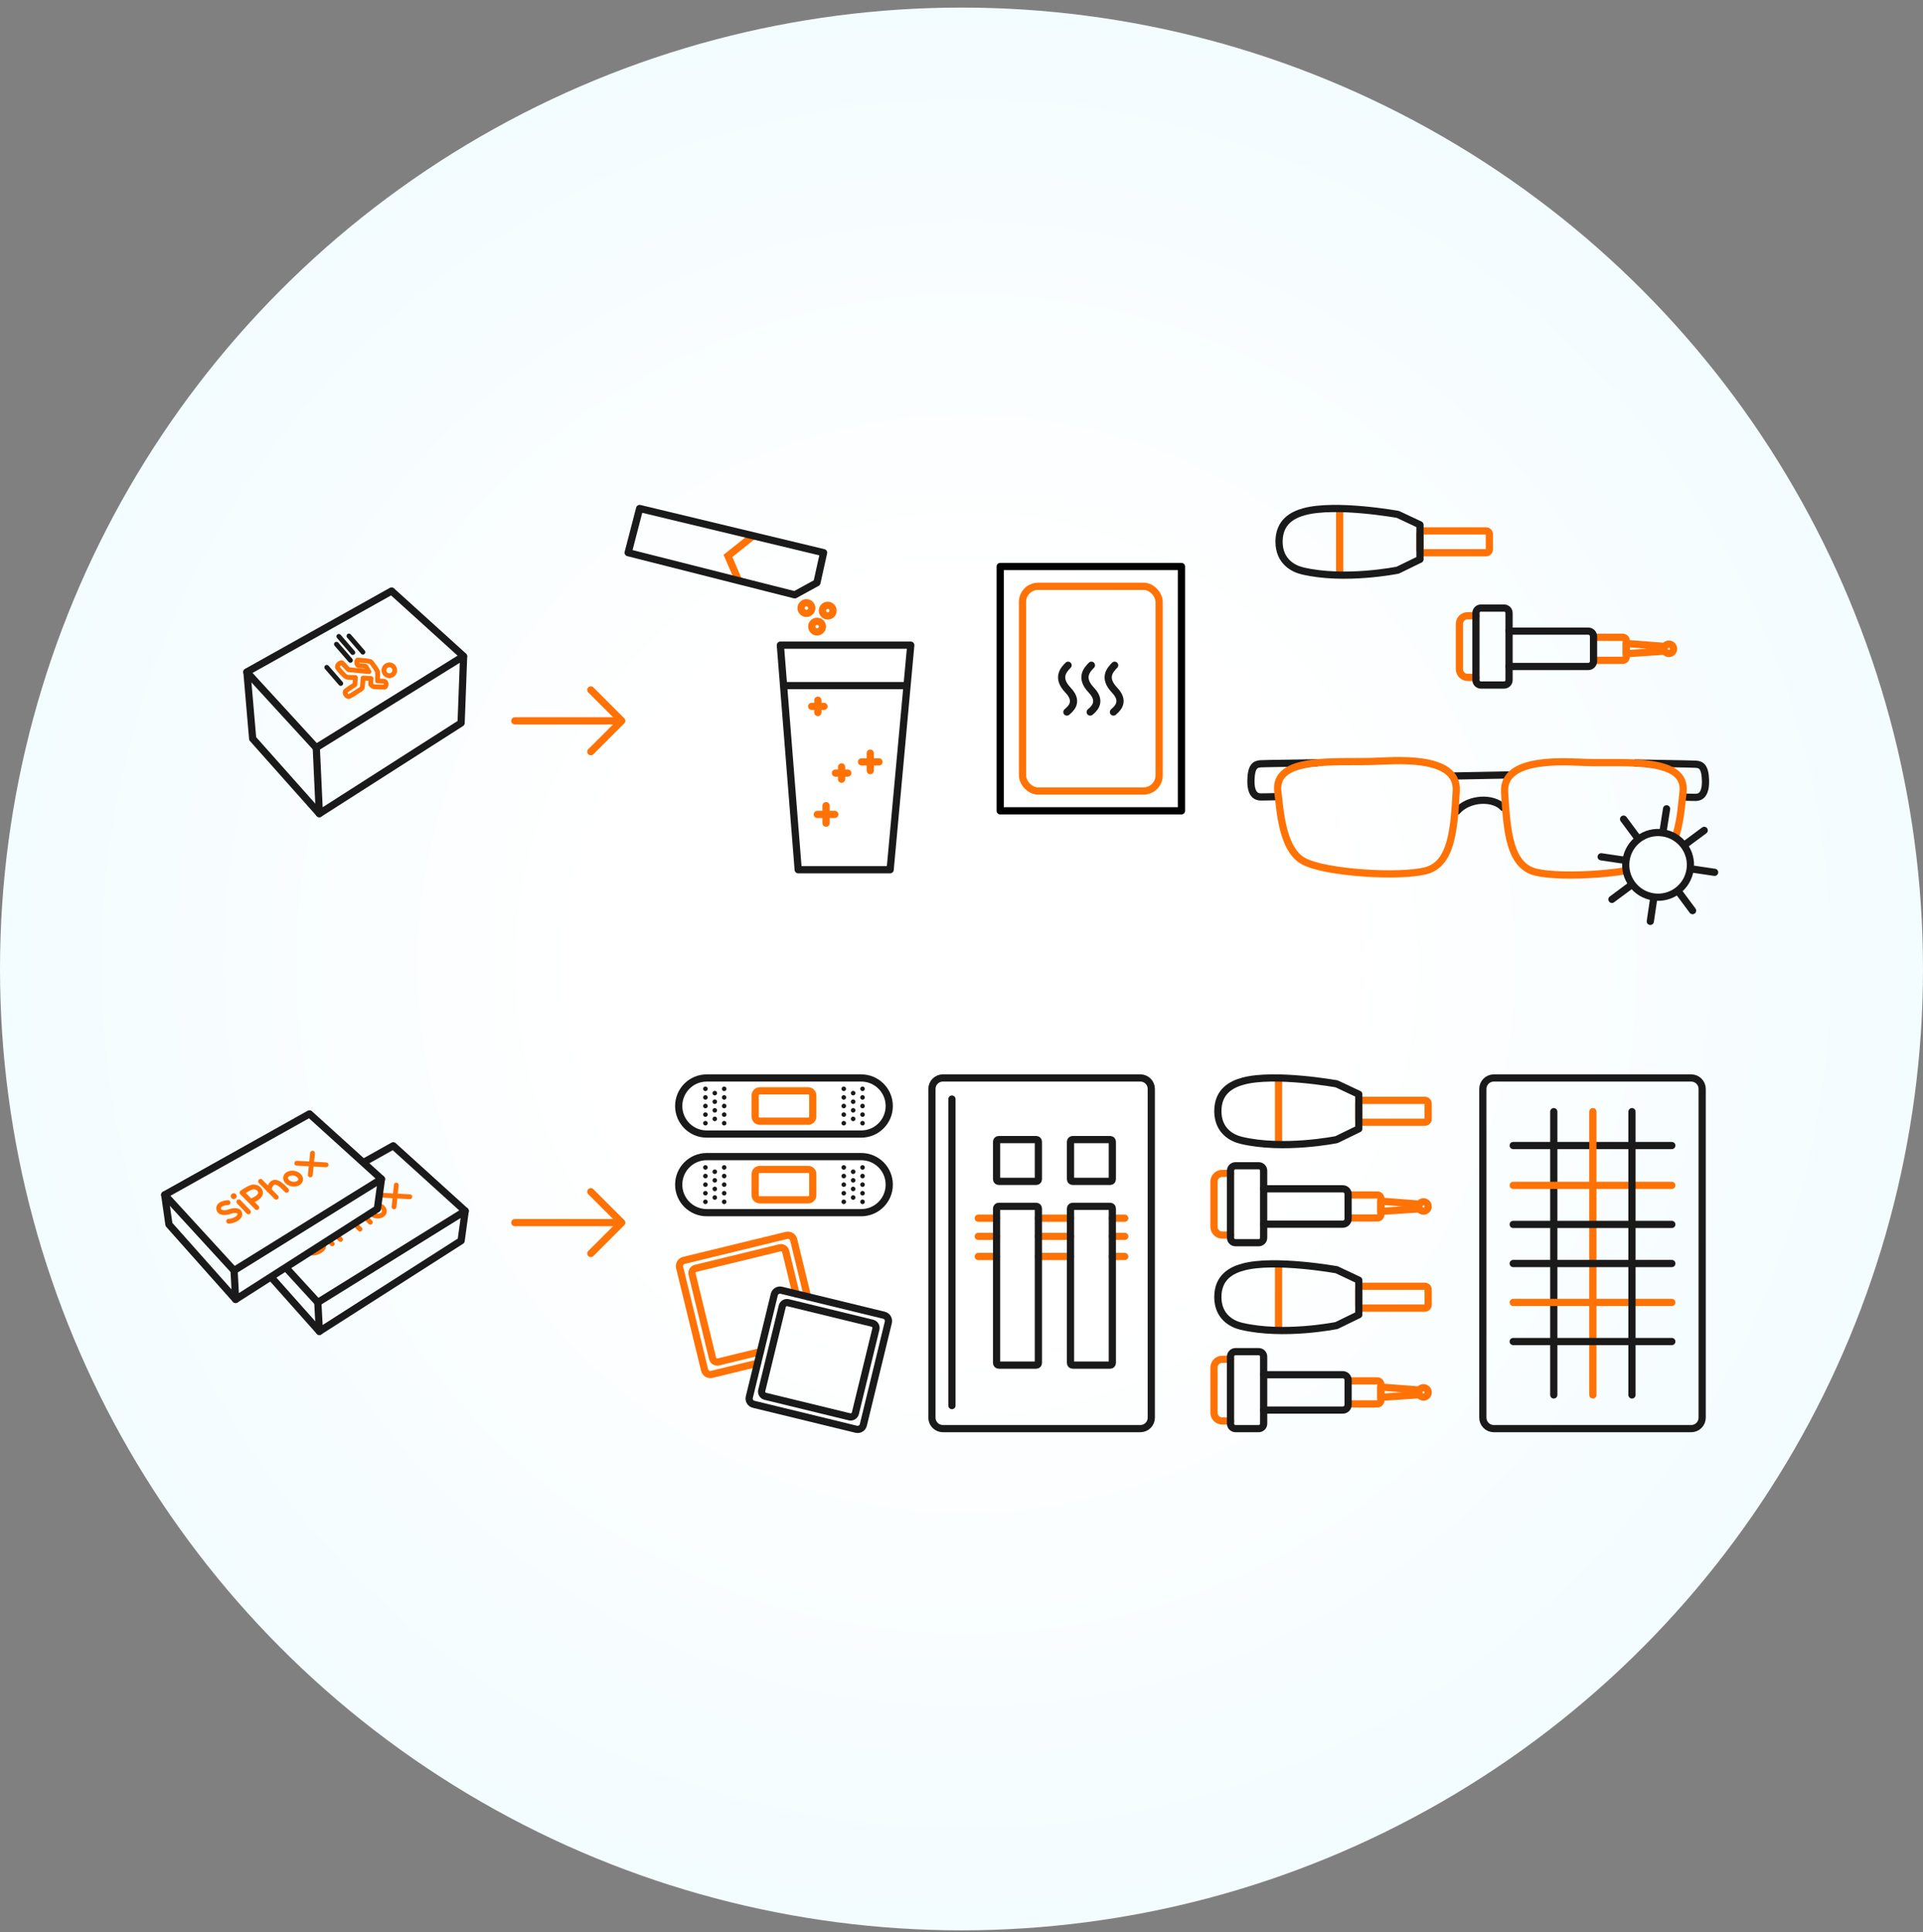 <?xml version="1.0" encoding="UTF-8"?>
<svg xmlns="http://www.w3.org/2000/svg" width="200" height="201" viewBox="0 0 200 201" fill="none">
  <rect x="0" y="0" width="200" height="201" fill="#808080" stroke="none"/>
  <circle cx="100" cy="100.788" r="100" fill="url(#paint0_radial_813_544)"></circle>
  <path d="M25.684 69.925L26.278 76.832L33.213 84.631" stroke="#1A1A1A" stroke-width="0.75" stroke-miterlimit="1.5" stroke-linecap="round" stroke-linejoin="round"></path>
  <path d="M48.217 68.293L47.958 75.203L33.213 84.631L32.902 77.928" stroke="#1A1A1A" stroke-width="0.75" stroke-miterlimit="1.5" stroke-linecap="round" stroke-linejoin="round"></path>
  <path fill-rule="evenodd" clip-rule="evenodd" d="M25.667 69.901L32.881 77.771L48.211 68.256L40.726 61.475L25.667 69.901Z" stroke="#1A1A1A" stroke-width="0.75" stroke-miterlimit="1.5" stroke-linecap="round" stroke-linejoin="round"></path>
  <path d="M36.91 71.219L36.963 70.478C36.765 70.472 36.335 70.458 36.201 70.453C36.034 70.447 35.888 70.316 35.82 70.258C35.752 70.199 35.284 69.722 35.12 69.465C34.956 69.208 35.445 68.823 35.596 68.967C35.717 69.081 36.075 69.474 36.239 69.656L38.377 69.86C38.291 69.761 38.083 69.36 38.046 69.326C38.001 69.284 37.533 69.233 37.3 69.229C37.067 69.225 37.042 68.65 37.227 68.655C37.411 68.661 38.436 68.753 38.548 68.827C38.661 68.902 39.242 69.724 39.265 69.876C39.284 69.998 39.273 70.563 39.264 70.829C39.361 70.831 39.619 70.84 39.876 70.857C40.342 70.889 40.12 71.462 40.024 71.471C39.928 71.479 39.079 71.454 38.923 71.436C38.767 71.418 38.545 71.249 38.553 71.153C38.56 71.076 38.58 70.738 38.59 70.579L37.764 70.528C37.75 70.871 37.704 71.569 37.63 71.62C37.537 71.683 36.596 72.318 36.338 72.436C36.081 72.554 35.738 72.043 35.969 71.854C36.154 71.704 36.673 71.368 36.91 71.219Z" stroke="#FF7206" stroke-width="0.5" stroke-linejoin="round"></path>
  <path d="M36.289 66.154L37.743 67.833" stroke="#1A1A1A" stroke-width="0.5" stroke-linecap="round" stroke-linejoin="round"></path>
  <path d="M35.239 66.196L36.694 67.876" stroke="#1A1A1A" stroke-width="0.5" stroke-linecap="round" stroke-linejoin="round"></path>
  <path d="M34.991 67.008L36.445 68.687" stroke="#1A1A1A" stroke-width="0.5" stroke-linecap="round" stroke-linejoin="round"></path>
  <path d="M33.984 69.413L35.438 71.092" stroke="#1A1A1A" stroke-width="0.5" stroke-linecap="round" stroke-linejoin="round"></path>
  <path fill-rule="evenodd" clip-rule="evenodd" d="M48.382 125.96L47.959 129.057L33.216 138.483L33.055 135.474" fill="#F8FDFF"></path>
  <path d="M48.382 125.96L47.959 129.057L33.216 138.483L33.055 135.474" stroke="#1A1A1A" stroke-width="0.75" stroke-miterlimit="1.5" stroke-linecap="round" stroke-linejoin="round"></path>
  <path d="M28.63 131.212L28.264 131.336L29.055 133.093L29.88 132.539L28.63 131.212Z" fill="#F8FDFF"></path>
  <path fill-rule="evenodd" clip-rule="evenodd" d="M25.842 127.605L26.282 130.687L33.216 138.484" fill="#F8FDFF"></path>
  <path d="M25.842 127.605L26.282 130.687L33.216 138.484" stroke="#1A1A1A" stroke-width="0.75" stroke-miterlimit="1.5" stroke-linecap="round" stroke-linejoin="round"></path>
  <path fill-rule="evenodd" clip-rule="evenodd" d="M25.842 127.605L33.055 135.474L48.382 125.96L40.899 119.181L25.842 127.605Z" fill="#F8FDFF" stroke="#1A1A1A" stroke-width="0.75" stroke-miterlimit="1.5" stroke-linecap="round" stroke-linejoin="round"></path>
  <path d="M41.215 123.264L40.983 125.533" stroke="#FF7206" stroke-width="0.5" stroke-miterlimit="1.5" stroke-linecap="round" stroke-linejoin="round"></path>
  <path d="M42.624 124.48L39.574 124.316" stroke="#FF7206" stroke-width="0.5" stroke-miterlimit="1.5" stroke-linecap="round" stroke-linejoin="round"></path>
  <path fill-rule="evenodd" clip-rule="evenodd" d="M39.296 125.356C39.724 125.435 40.028 125.75 39.971 126.059C39.914 126.37 39.52 126.557 39.091 126.479C38.662 126.401 38.36 126.086 38.416 125.775C38.473 125.466 38.867 125.278 39.296 125.356Z" stroke="#FF7206" stroke-width="0.5" stroke-miterlimit="1.5" stroke-linecap="round" stroke-linejoin="round"></path>
  <path d="M36.693 127.098C36.693 127.098 36.77 126.559 37.072 126.365C37.476 126.108 37.986 126.568 38.517 127.136" stroke="#FF7206" stroke-width="0.5" stroke-miterlimit="1.5" stroke-linecap="round" stroke-linejoin="round"></path>
  <path d="M35.808 126.2L37.439 127.855" stroke="#FF7206" stroke-width="0.5" stroke-miterlimit="1.5" stroke-linecap="round" stroke-linejoin="round"></path>
  <path d="M35.416 128.927L33.882 127.369C33.882 127.369 34.572 126.892 34.921 126.806C35.452 126.674 35.942 127.13 35.774 127.556C35.607 127.981 34.766 128.268 34.766 128.268" stroke="#FF7206" stroke-width="0.5" stroke-miterlimit="1.5" stroke-linecap="round" stroke-linejoin="round"></path>
  <path d="M33.019 128.052C33.189 128.052 33.327 127.914 33.327 127.744C33.327 127.573 33.189 127.435 33.019 127.435C32.849 127.435 32.711 127.573 32.711 127.744C32.711 127.914 32.849 128.052 33.019 128.052Z" fill="#FF7206"></path>
  <path d="M33.547 128.33L34.553 129.381" stroke="#FF7206" stroke-width="0.5" stroke-miterlimit="1.5" stroke-linecap="round" stroke-linejoin="round"></path>
  <path d="M32.427 128.413C32.215 128.404 31.423 128.52 31.454 129.028C31.485 129.537 32.185 129.495 32.471 129.385C32.757 129.274 33.506 129.068 33.64 129.503C33.794 129.996 32.908 130.365 32.489 130.347" stroke="#FF7206" stroke-width="0.5" stroke-miterlimit="1.5" stroke-linecap="round" stroke-linejoin="round"></path>
  <path fill-rule="evenodd" clip-rule="evenodd" d="M39.672 122.64L39.248 125.737L24.506 135.163L24.344 132.153" fill="#F8FDFF"></path>
  <path d="M39.672 122.64L39.248 125.737L24.506 135.163L24.344 132.153" stroke="#1A1A1A" stroke-width="0.75" stroke-miterlimit="1.5" stroke-linecap="round" stroke-linejoin="round"></path>
  <path d="M19.919 127.892L19.554 128.016L20.344 129.773L21.169 129.218L19.919 127.892Z" fill="#F8FDFF"></path>
  <path fill-rule="evenodd" clip-rule="evenodd" d="M17.132 124.285L17.571 127.366L24.505 135.163" fill="#F8FDFF"></path>
  <path d="M17.132 124.285L17.571 127.366L24.505 135.163" stroke="#1A1A1A" stroke-width="0.75" stroke-miterlimit="1.5" stroke-linecap="round" stroke-linejoin="round"></path>
  <path fill-rule="evenodd" clip-rule="evenodd" d="M17.132 124.285L24.344 132.153L39.672 122.64L32.188 115.861L17.132 124.285Z" fill="#F8FDFF" stroke="#1A1A1A" stroke-width="0.75" stroke-miterlimit="1.5" stroke-linecap="round" stroke-linejoin="round"></path>
  <path d="M32.504 119.944L32.273 122.213" stroke="#FF7206" stroke-width="0.5" stroke-miterlimit="1.5" stroke-linecap="round" stroke-linejoin="round"></path>
  <path d="M33.914 121.16L30.863 120.996" stroke="#FF7206" stroke-width="0.5" stroke-miterlimit="1.5" stroke-linecap="round" stroke-linejoin="round"></path>
  <path fill-rule="evenodd" clip-rule="evenodd" d="M30.585 122.036C31.014 122.115 31.317 122.43 31.261 122.739C31.204 123.049 30.809 123.237 30.38 123.158C29.951 123.08 29.649 122.766 29.706 122.455C29.762 122.146 30.156 121.958 30.585 122.036Z" stroke="#FF7206" stroke-width="0.5" stroke-miterlimit="1.5" stroke-linecap="round" stroke-linejoin="round"></path>
  <path d="M27.982 123.778C27.982 123.778 28.059 123.238 28.361 123.045C28.765 122.788 29.276 123.248 29.807 123.815" stroke="#FF7206" stroke-width="0.5" stroke-miterlimit="1.5" stroke-linecap="round" stroke-linejoin="round"></path>
  <path d="M27.097 122.88L28.729 124.535" stroke="#FF7206" stroke-width="0.5" stroke-miterlimit="1.5" stroke-linecap="round" stroke-linejoin="round"></path>
  <path d="M26.705 125.607L25.171 124.049C25.171 124.049 25.861 123.572 26.21 123.486C26.742 123.353 27.231 123.81 27.064 124.236C26.896 124.66 26.056 124.947 26.056 124.947" stroke="#FF7206" stroke-width="0.5" stroke-miterlimit="1.5" stroke-linecap="round" stroke-linejoin="round"></path>
  <path d="M24.308 124.731C24.478 124.731 24.616 124.593 24.616 124.423C24.616 124.253 24.478 124.115 24.308 124.115C24.138 124.115 24 124.253 24 124.423C24 124.593 24.138 124.731 24.308 124.731Z" fill="#FF7206"></path>
  <path d="M24.836 125.009L25.842 126.06" stroke="#FF7206" stroke-width="0.5" stroke-miterlimit="1.5" stroke-linecap="round" stroke-linejoin="round"></path>
  <path d="M23.717 125.093C23.505 125.084 22.713 125.199 22.744 125.708C22.775 126.217 23.475 126.174 23.761 126.065C24.047 125.954 24.796 125.748 24.93 126.183C25.084 126.676 24.198 127.045 23.779 127.027" stroke="#FF7206" stroke-width="0.5" stroke-miterlimit="1.5" stroke-linecap="round" stroke-linejoin="round"></path>
  <path d="M99.005 114.323V146.207" stroke="#1A1A1A" stroke-width="0.75" stroke-miterlimit="1.5" stroke-linecap="round" stroke-linejoin="round"></path>
  <path d="M107.998 126.713H111.337M115.686 126.713H116.977M101.744 126.713H103.648" stroke="#FF7206" stroke-width="0.75" stroke-miterlimit="1.5" stroke-linecap="round" stroke-linejoin="round"></path>
  <path d="M107.998 128.602H111.337M115.686 128.602H116.977M101.744 128.602H103.648" stroke="#FF7206" stroke-width="0.75" stroke-miterlimit="1.5" stroke-linecap="round" stroke-linejoin="round"></path>
  <path d="M107.998 130.696H111.337M115.686 130.696H116.977M101.744 130.696H103.648" stroke="#FF7206" stroke-width="0.75" stroke-miterlimit="1.5" stroke-linecap="round" stroke-linejoin="round"></path>
  <path d="M132.971 112.231V118.758" stroke="#FF7206" stroke-width="0.75" stroke-miterlimit="1.5" stroke-linecap="round" stroke-linejoin="round"></path>
  <path fill-rule="evenodd" clip-rule="evenodd" d="M148.535 114.797C148.535 114.608 148.382 114.455 148.194 114.455H141.661C141.474 114.455 141.32 114.608 141.32 114.797V116.389C141.32 116.578 141.474 116.73 141.661 116.73H148.194C148.382 116.73 148.535 116.578 148.535 116.389V114.797Z" stroke="#FF7206" stroke-width="0.75" stroke-miterlimit="1.5" stroke-linecap="round" stroke-linejoin="round"></path>
  <path fill-rule="evenodd" clip-rule="evenodd" d="M141.32 113.822L139.022 112.74C139.022 112.74 132.553 111.569 129.285 112.457C128.067 112.789 126.662 113.521 126.662 115.575C126.662 117.631 128.142 118.385 129.085 118.611C133.493 119.663 139.007 118.54 139.007 118.54L141.32 117.413V113.822Z" stroke="#1A1A1A" stroke-width="0.75" stroke-miterlimit="1.5" stroke-linecap="round" stroke-linejoin="round"></path>
  <path d="M132.971 131.568V138.095" stroke="#FF7206" stroke-width="0.75" stroke-miterlimit="1.5" stroke-linecap="round" stroke-linejoin="round"></path>
  <path fill-rule="evenodd" clip-rule="evenodd" d="M148.535 134.134C148.535 133.945 148.382 133.792 148.194 133.792H141.661C141.473 133.792 141.32 133.945 141.32 134.134V135.726C141.32 135.915 141.473 136.067 141.661 136.067H148.194C148.382 136.067 148.535 135.915 148.535 135.726V134.134Z" stroke="#FF7206" stroke-width="0.75" stroke-miterlimit="1.5" stroke-linecap="round" stroke-linejoin="round"></path>
  <path fill-rule="evenodd" clip-rule="evenodd" d="M141.32 133.159L139.022 132.077C139.022 132.077 132.553 130.906 129.285 131.794C128.067 132.126 126.662 132.858 126.662 134.912C126.662 136.968 128.142 137.722 129.085 137.948C133.493 139 139.007 137.877 139.007 137.877L141.32 136.75V133.159Z" stroke="#1A1A1A" stroke-width="0.75" stroke-miterlimit="1.5" stroke-linecap="round" stroke-linejoin="round"></path>
  <path fill-rule="evenodd" clip-rule="evenodd" d="M92.486 115.043C92.486 113.434 91.179 112.127 89.57 112.127H73.504C71.894 112.127 70.588 113.434 70.588 115.043V115.045C70.588 116.654 71.894 117.961 73.504 117.961H89.57C91.179 117.961 92.486 116.654 92.486 115.045V115.043Z" stroke="#1A1A1A" stroke-width="0.75" stroke-miterlimit="1.5" stroke-linecap="round" stroke-linejoin="round"></path>
  <path fill-rule="evenodd" clip-rule="evenodd" d="M92.486 123.22C92.486 121.611 91.179 120.305 89.57 120.305H73.504C71.894 120.305 70.588 121.611 70.588 123.22V123.223C70.588 124.832 71.894 126.139 73.504 126.139H89.57C91.179 126.139 92.486 124.832 92.486 123.223V123.22Z" stroke="#1A1A1A" stroke-width="0.75" stroke-miterlimit="1.5" stroke-linecap="round" stroke-linejoin="round"></path>
  <path fill-rule="evenodd" clip-rule="evenodd" d="M119.74 113.265C119.74 112.634 119.229 112.124 118.6 112.124H98.067C97.437 112.124 96.925 112.634 96.925 113.265V147.461C96.925 148.091 97.437 148.601 98.067 148.601H118.6C119.229 148.601 119.74 148.091 119.74 147.461V113.265Z" stroke="#1A1A1A" stroke-width="0.75" stroke-miterlimit="1.5" stroke-linecap="round" stroke-linejoin="round"></path>
  <path fill-rule="evenodd" clip-rule="evenodd" d="M107.998 118.753C107.998 118.632 107.9 118.535 107.782 118.535H103.866C103.745 118.535 103.649 118.632 103.649 118.753V122.667C103.649 122.787 103.745 122.884 103.866 122.884H107.782C107.9 122.884 107.998 122.787 107.998 122.667V118.753Z" stroke="#1A1A1A" stroke-width="0.75" stroke-miterlimit="1.5" stroke-linecap="round" stroke-linejoin="round"></path>
  <path fill-rule="evenodd" clip-rule="evenodd" d="M107.998 125.697C107.998 125.578 107.9 125.48 107.782 125.48H103.866C103.745 125.48 103.649 125.578 103.649 125.697V141.778C103.649 141.898 103.745 141.996 103.866 141.996H107.782C107.9 141.996 107.998 141.898 107.998 141.778V125.697Z" stroke="#1A1A1A" stroke-width="0.75" stroke-miterlimit="1.5" stroke-linecap="round" stroke-linejoin="round"></path>
  <path fill-rule="evenodd" clip-rule="evenodd" d="M115.686 118.753C115.686 118.632 115.589 118.535 115.469 118.535H111.555C111.434 118.535 111.337 118.632 111.337 118.753V122.667C111.337 122.787 111.434 122.884 111.555 122.884H115.469C115.589 122.884 115.686 122.787 115.686 122.667V118.753Z" stroke="#1A1A1A" stroke-width="0.75" stroke-miterlimit="1.5" stroke-linecap="round" stroke-linejoin="round"></path>
  <path fill-rule="evenodd" clip-rule="evenodd" d="M115.686 125.697C115.686 125.578 115.589 125.48 115.469 125.48H111.555C111.434 125.48 111.337 125.578 111.337 125.697V141.778C111.337 141.898 111.434 141.996 111.555 141.996H115.469C115.589 141.996 115.686 141.898 115.686 141.778V125.697Z" stroke="#1A1A1A" stroke-width="0.75" stroke-miterlimit="1.5" stroke-linecap="round" stroke-linejoin="round"></path>
  <path d="M73.366 113.495C73.498 113.495 73.605 113.388 73.605 113.256C73.605 113.124 73.498 113.017 73.366 113.017C73.234 113.017 73.127 113.124 73.127 113.256C73.127 113.388 73.234 113.495 73.366 113.495Z" fill="#1A1A1A"></path>
  <path d="M73.366 114.39C73.498 114.39 73.605 114.283 73.605 114.151C73.605 114.019 73.498 113.912 73.366 113.912C73.234 113.912 73.127 114.019 73.127 114.151C73.127 114.283 73.234 114.39 73.366 114.39Z" fill="#1A1A1A"></path>
  <path d="M73.366 115.283C73.498 115.283 73.605 115.176 73.605 115.044C73.605 114.912 73.498 114.805 73.366 114.805C73.234 114.805 73.127 114.912 73.127 115.044C73.127 115.176 73.234 115.283 73.366 115.283Z" fill="#1A1A1A"></path>
  <path d="M73.366 116.177C73.498 116.177 73.605 116.07 73.605 115.938C73.605 115.806 73.498 115.699 73.366 115.699C73.234 115.699 73.127 115.806 73.127 115.938C73.127 116.07 73.234 116.177 73.366 116.177Z" fill="#1A1A1A"></path>
  <path d="M73.366 117.07C73.498 117.07 73.605 116.963 73.605 116.831C73.605 116.699 73.498 116.592 73.366 116.592C73.234 116.592 73.127 116.699 73.127 116.831C73.127 116.963 73.234 117.07 73.366 117.07Z" fill="#1A1A1A"></path>
  <path d="M87.756 113.495C87.888 113.495 87.995 113.388 87.995 113.256C87.995 113.124 87.888 113.017 87.756 113.017C87.624 113.017 87.517 113.124 87.517 113.256C87.517 113.388 87.624 113.495 87.756 113.495Z" fill="#1A1A1A"></path>
  <path d="M87.756 114.39C87.888 114.39 87.995 114.283 87.995 114.151C87.995 114.019 87.888 113.912 87.756 113.912C87.624 113.912 87.517 114.019 87.517 114.151C87.517 114.283 87.624 114.39 87.756 114.39Z" fill="#1A1A1A"></path>
  <path d="M87.756 115.283C87.888 115.283 87.995 115.176 87.995 115.044C87.995 114.912 87.888 114.805 87.756 114.805C87.624 114.805 87.517 114.912 87.517 115.044C87.517 115.176 87.624 115.283 87.756 115.283Z" fill="#1A1A1A"></path>
  <path d="M87.756 116.177C87.888 116.177 87.995 116.07 87.995 115.938C87.995 115.806 87.888 115.699 87.756 115.699C87.624 115.699 87.517 115.806 87.517 115.938C87.517 116.07 87.624 116.177 87.756 116.177Z" fill="#1A1A1A"></path>
  <path d="M87.756 117.07C87.888 117.07 87.995 116.963 87.995 116.831C87.995 116.699 87.888 116.592 87.756 116.592C87.624 116.592 87.517 116.699 87.517 116.831C87.517 116.963 87.624 117.07 87.756 117.07Z" fill="#1A1A1A"></path>
  <path d="M75.317 113.495C75.45 113.495 75.557 113.388 75.557 113.256C75.557 113.124 75.45 113.017 75.317 113.017C75.185 113.017 75.078 113.124 75.078 113.256C75.078 113.388 75.185 113.495 75.317 113.495Z" fill="#1A1A1A"></path>
  <path d="M75.318 114.39C75.45 114.39 75.557 114.283 75.557 114.151C75.557 114.019 75.45 113.912 75.318 113.912C75.186 113.912 75.078 114.019 75.078 114.151C75.078 114.283 75.186 114.39 75.318 114.39Z" fill="#1A1A1A"></path>
  <path d="M75.318 115.283C75.45 115.283 75.557 115.176 75.557 115.044C75.557 114.912 75.45 114.805 75.318 114.805C75.186 114.805 75.078 114.912 75.078 115.044C75.078 115.176 75.186 115.283 75.318 115.283Z" fill="#1A1A1A"></path>
  <path d="M75.318 116.177C75.45 116.177 75.557 116.07 75.557 115.938C75.557 115.806 75.45 115.699 75.318 115.699C75.186 115.699 75.078 115.806 75.078 115.938C75.078 116.07 75.186 116.177 75.318 116.177Z" fill="#1A1A1A"></path>
  <path d="M75.318 117.07C75.45 117.07 75.557 116.963 75.557 116.831C75.557 116.699 75.45 116.592 75.318 116.592C75.186 116.592 75.078 116.699 75.078 116.831C75.078 116.963 75.186 117.07 75.318 117.07Z" fill="#1A1A1A"></path>
  <path d="M89.707 113.495C89.839 113.495 89.947 113.388 89.947 113.256C89.947 113.124 89.839 113.017 89.707 113.017C89.575 113.017 89.468 113.124 89.468 113.256C89.468 113.388 89.575 113.495 89.707 113.495Z" fill="#1A1A1A"></path>
  <path d="M89.707 114.39C89.839 114.39 89.946 114.283 89.946 114.151C89.946 114.019 89.839 113.912 89.707 113.912C89.575 113.912 89.468 114.019 89.468 114.151C89.468 114.283 89.575 114.39 89.707 114.39Z" fill="#1A1A1A"></path>
  <path d="M89.707 115.283C89.839 115.283 89.946 115.176 89.946 115.044C89.946 114.912 89.839 114.805 89.707 114.805C89.575 114.805 89.468 114.912 89.468 115.044C89.468 115.176 89.575 115.283 89.707 115.283Z" fill="#1A1A1A"></path>
  <path d="M89.707 116.177C89.839 116.177 89.946 116.07 89.946 115.938C89.946 115.806 89.839 115.699 89.707 115.699C89.575 115.699 89.468 115.806 89.468 115.938C89.468 116.07 89.575 116.177 89.707 116.177Z" fill="#1A1A1A"></path>
  <path d="M89.707 117.07C89.839 117.07 89.946 116.963 89.946 116.831C89.946 116.699 89.839 116.592 89.707 116.592C89.575 116.592 89.468 116.699 89.468 116.831C89.468 116.963 89.575 117.07 89.707 117.07Z" fill="#1A1A1A"></path>
  <path d="M74.341 113.942C74.473 113.942 74.58 113.835 74.58 113.703C74.58 113.571 74.473 113.464 74.341 113.464C74.209 113.464 74.102 113.571 74.102 113.703C74.102 113.835 74.209 113.942 74.341 113.942Z" fill="#1A1A1A"></path>
  <path d="M74.341 114.836C74.473 114.836 74.58 114.729 74.58 114.597C74.58 114.465 74.473 114.358 74.341 114.358C74.209 114.358 74.102 114.465 74.102 114.597C74.102 114.729 74.209 114.836 74.341 114.836Z" fill="#1A1A1A"></path>
  <path d="M74.341 115.731C74.473 115.731 74.58 115.624 74.58 115.492C74.58 115.36 74.473 115.253 74.341 115.253C74.209 115.253 74.102 115.36 74.102 115.492C74.102 115.624 74.209 115.731 74.341 115.731Z" fill="#1A1A1A"></path>
  <path d="M74.341 116.624C74.473 116.624 74.58 116.517 74.58 116.385C74.58 116.253 74.473 116.146 74.341 116.146C74.209 116.146 74.102 116.253 74.102 116.385C74.102 116.517 74.209 116.624 74.341 116.624Z" fill="#1A1A1A"></path>
  <path d="M88.731 113.942C88.863 113.942 88.97 113.835 88.97 113.703C88.97 113.571 88.863 113.464 88.731 113.464C88.599 113.464 88.492 113.571 88.492 113.703C88.492 113.835 88.599 113.942 88.731 113.942Z" fill="#1A1A1A"></path>
  <path d="M88.731 114.836C88.863 114.836 88.97 114.729 88.97 114.597C88.97 114.465 88.863 114.358 88.731 114.358C88.599 114.358 88.492 114.465 88.492 114.597C88.492 114.729 88.599 114.836 88.731 114.836Z" fill="#1A1A1A"></path>
  <path d="M88.731 115.731C88.863 115.731 88.97 115.624 88.97 115.492C88.97 115.36 88.863 115.253 88.731 115.253C88.599 115.253 88.492 115.36 88.492 115.492C88.492 115.624 88.599 115.731 88.731 115.731Z" fill="#1A1A1A"></path>
  <path d="M88.731 116.624C88.863 116.624 88.97 116.517 88.97 116.385C88.97 116.253 88.863 116.146 88.731 116.146C88.599 116.146 88.492 116.253 88.492 116.385C88.492 116.517 88.599 116.624 88.731 116.624Z" fill="#1A1A1A"></path>
  <path d="M73.366 121.673C73.498 121.673 73.605 121.566 73.605 121.434C73.605 121.302 73.498 121.195 73.366 121.195C73.234 121.195 73.127 121.302 73.127 121.434C73.127 121.566 73.234 121.673 73.366 121.673Z" fill="#1A1A1A"></path>
  <path d="M73.366 122.568C73.498 122.568 73.605 122.461 73.605 122.329C73.605 122.197 73.498 122.089 73.366 122.089C73.234 122.089 73.127 122.197 73.127 122.329C73.127 122.461 73.234 122.568 73.366 122.568Z" fill="#1A1A1A"></path>
  <path d="M73.366 123.461C73.498 123.461 73.605 123.354 73.605 123.222C73.605 123.09 73.498 122.983 73.366 122.983C73.234 122.983 73.127 123.09 73.127 123.222C73.127 123.354 73.234 123.461 73.366 123.461Z" fill="#1A1A1A"></path>
  <path d="M73.366 124.355C73.498 124.355 73.605 124.248 73.605 124.116C73.605 123.984 73.498 123.877 73.366 123.877C73.234 123.877 73.127 123.984 73.127 124.116C73.127 124.248 73.234 124.355 73.366 124.355Z" fill="#1A1A1A"></path>
  <path d="M73.366 125.25C73.498 125.25 73.605 125.143 73.605 125.011C73.605 124.878 73.498 124.771 73.366 124.771C73.234 124.771 73.127 124.878 73.127 125.011C73.127 125.143 73.234 125.25 73.366 125.25Z" fill="#1A1A1A"></path>
  <path d="M87.756 121.673C87.888 121.673 87.995 121.566 87.995 121.434C87.995 121.302 87.888 121.195 87.756 121.195C87.624 121.195 87.517 121.302 87.517 121.434C87.517 121.566 87.624 121.673 87.756 121.673Z" fill="#1A1A1A"></path>
  <path d="M87.756 122.568C87.888 122.568 87.995 122.461 87.995 122.329C87.995 122.197 87.888 122.089 87.756 122.089C87.624 122.089 87.517 122.197 87.517 122.329C87.517 122.461 87.624 122.568 87.756 122.568Z" fill="#1A1A1A"></path>
  <path d="M87.756 123.461C87.888 123.461 87.995 123.354 87.995 123.222C87.995 123.09 87.888 122.983 87.756 122.983C87.624 122.983 87.517 123.09 87.517 123.222C87.517 123.354 87.624 123.461 87.756 123.461Z" fill="#1A1A1A"></path>
  <path d="M87.756 124.355C87.888 124.355 87.995 124.248 87.995 124.116C87.995 123.984 87.888 123.877 87.756 123.877C87.624 123.877 87.517 123.984 87.517 124.116C87.517 124.248 87.624 124.355 87.756 124.355Z" fill="#1A1A1A"></path>
  <path d="M87.756 125.25C87.888 125.25 87.995 125.143 87.995 125.011C87.995 124.878 87.888 124.771 87.756 124.771C87.624 124.771 87.517 124.878 87.517 125.011C87.517 125.143 87.624 125.25 87.756 125.25Z" fill="#1A1A1A"></path>
  <path d="M75.317 121.673C75.45 121.673 75.557 121.566 75.557 121.434C75.557 121.302 75.45 121.195 75.317 121.195C75.185 121.195 75.078 121.302 75.078 121.434C75.078 121.566 75.185 121.673 75.317 121.673Z" fill="#1A1A1A"></path>
  <path d="M75.318 122.568C75.45 122.568 75.557 122.461 75.557 122.329C75.557 122.197 75.45 122.089 75.318 122.089C75.186 122.089 75.078 122.197 75.078 122.329C75.078 122.461 75.186 122.568 75.318 122.568Z" fill="#1A1A1A"></path>
  <path d="M75.318 123.461C75.45 123.461 75.557 123.354 75.557 123.222C75.557 123.09 75.45 122.983 75.318 122.983C75.186 122.983 75.078 123.09 75.078 123.222C75.078 123.354 75.186 123.461 75.318 123.461Z" fill="#1A1A1A"></path>
  <path d="M75.318 124.355C75.45 124.355 75.557 124.248 75.557 124.116C75.557 123.984 75.45 123.877 75.318 123.877C75.186 123.877 75.078 123.984 75.078 124.116C75.078 124.248 75.186 124.355 75.318 124.355Z" fill="#1A1A1A"></path>
  <path d="M75.318 125.25C75.45 125.25 75.557 125.143 75.557 125.011C75.557 124.878 75.45 124.771 75.318 124.771C75.186 124.771 75.078 124.878 75.078 125.011C75.078 125.143 75.186 125.25 75.318 125.25Z" fill="#1A1A1A"></path>
  <path d="M89.707 121.673C89.839 121.673 89.947 121.566 89.947 121.434C89.947 121.302 89.839 121.195 89.707 121.195C89.575 121.195 89.468 121.302 89.468 121.434C89.468 121.566 89.575 121.673 89.707 121.673Z" fill="#1A1A1A"></path>
  <path d="M89.707 122.568C89.839 122.568 89.946 122.461 89.946 122.329C89.946 122.197 89.839 122.089 89.707 122.089C89.575 122.089 89.468 122.197 89.468 122.329C89.468 122.461 89.575 122.568 89.707 122.568Z" fill="#1A1A1A"></path>
  <path d="M89.707 123.461C89.839 123.461 89.946 123.354 89.946 123.222C89.946 123.09 89.839 122.983 89.707 122.983C89.575 122.983 89.468 123.09 89.468 123.222C89.468 123.354 89.575 123.461 89.707 123.461Z" fill="#1A1A1A"></path>
  <path d="M89.707 124.355C89.839 124.355 89.946 124.248 89.946 124.116C89.946 123.984 89.839 123.877 89.707 123.877C89.575 123.877 89.468 123.984 89.468 124.116C89.468 124.248 89.575 124.355 89.707 124.355Z" fill="#1A1A1A"></path>
  <path d="M89.707 125.25C89.839 125.25 89.946 125.143 89.946 125.011C89.946 124.878 89.839 124.771 89.707 124.771C89.575 124.771 89.468 124.878 89.468 125.011C89.468 125.143 89.575 125.25 89.707 125.25Z" fill="#1A1A1A"></path>
  <path d="M74.341 122.12C74.473 122.12 74.58 122.013 74.58 121.881C74.58 121.749 74.473 121.642 74.341 121.642C74.209 121.642 74.102 121.749 74.102 121.881C74.102 122.013 74.209 122.12 74.341 122.12Z" fill="#1A1A1A"></path>
  <path d="M74.341 123.014C74.473 123.014 74.58 122.907 74.58 122.775C74.58 122.643 74.473 122.536 74.341 122.536C74.209 122.536 74.102 122.643 74.102 122.775C74.102 122.907 74.209 123.014 74.341 123.014Z" fill="#1A1A1A"></path>
  <path d="M74.341 123.909C74.473 123.909 74.58 123.802 74.58 123.67C74.58 123.537 74.473 123.43 74.341 123.43C74.209 123.43 74.102 123.537 74.102 123.67C74.102 123.802 74.209 123.909 74.341 123.909Z" fill="#1A1A1A"></path>
  <path d="M74.341 124.802C74.473 124.802 74.58 124.695 74.58 124.563C74.58 124.431 74.473 124.324 74.341 124.324C74.209 124.324 74.102 124.431 74.102 124.563C74.102 124.695 74.209 124.802 74.341 124.802Z" fill="#1A1A1A"></path>
  <path d="M88.731 122.12C88.863 122.12 88.97 122.013 88.97 121.881C88.97 121.749 88.863 121.642 88.731 121.642C88.599 121.642 88.492 121.749 88.492 121.881C88.492 122.013 88.599 122.12 88.731 122.12Z" fill="#1A1A1A"></path>
  <path d="M88.731 123.014C88.863 123.014 88.97 122.907 88.97 122.775C88.97 122.643 88.863 122.536 88.731 122.536C88.599 122.536 88.492 122.643 88.492 122.775C88.492 122.907 88.599 123.014 88.731 123.014Z" fill="#1A1A1A"></path>
  <path d="M88.731 123.909C88.863 123.909 88.97 123.802 88.97 123.67C88.97 123.537 88.863 123.43 88.731 123.43C88.599 123.43 88.492 123.537 88.492 123.67C88.492 123.802 88.599 123.909 88.731 123.909Z" fill="#1A1A1A"></path>
  <path d="M88.731 124.802C88.863 124.802 88.97 124.695 88.97 124.563C88.97 124.431 88.863 124.324 88.731 124.324C88.599 124.324 88.492 124.431 88.492 124.563C88.492 124.695 88.599 124.802 88.731 124.802Z" fill="#1A1A1A"></path>
  <path fill-rule="evenodd" clip-rule="evenodd" d="M84.531 113.938C84.531 113.678 84.318 113.465 84.057 113.465H79.017C78.755 113.465 78.542 113.678 78.542 113.938V116.15C78.542 116.411 78.755 116.624 79.017 116.624H84.057C84.318 116.624 84.531 116.411 84.531 116.15V113.938Z" stroke="#FF7206" stroke-width="0.75" stroke-miterlimit="1.5" stroke-linecap="round" stroke-linejoin="round"></path>
  <path fill-rule="evenodd" clip-rule="evenodd" d="M84.531 122.117C84.531 121.856 84.318 121.643 84.057 121.643H79.017C78.755 121.643 78.542 121.856 78.542 122.117V124.327C78.542 124.589 78.755 124.802 79.017 124.802H84.057C84.318 124.802 84.531 124.589 84.531 124.327V122.117Z" stroke="#FF7206" stroke-width="0.75" stroke-miterlimit="1.5" stroke-linecap="round" stroke-linejoin="round"></path>
  <path d="M173.875 119.153H157.379" stroke="#1A1A1A" stroke-width="0.75" stroke-miterlimit="1.5" stroke-linecap="round" stroke-linejoin="round"></path>
  <path d="M161.6 115.63V145.098" stroke="#1A1A1A" stroke-width="0.75" stroke-miterlimit="1.5" stroke-linecap="round" stroke-linejoin="round"></path>
  <path d="M173.875 135.476H157.379" stroke="#FF7206" stroke-width="0.75" stroke-miterlimit="1.5" stroke-linecap="round" stroke-linejoin="round"></path>
  <path d="M173.875 123.296H157.379" stroke="#FF7206" stroke-width="0.75" stroke-miterlimit="1.5" stroke-linecap="round" stroke-linejoin="round"></path>
  <path d="M165.665 115.63V145.098" stroke="#FF7206" stroke-width="0.75" stroke-miterlimit="1.5" stroke-linecap="round" stroke-linejoin="round"></path>
  <path d="M173.875 139.542H157.379" stroke="#1A1A1A" stroke-width="0.75" stroke-miterlimit="1.5" stroke-linecap="round" stroke-linejoin="round"></path>
  <path d="M173.875 127.361H157.379" stroke="#1A1A1A" stroke-width="0.75" stroke-miterlimit="1.5" stroke-linecap="round" stroke-linejoin="round"></path>
  <path d="M169.731 115.63V145.098" stroke="#1A1A1A" stroke-width="0.75" stroke-miterlimit="1.5" stroke-linecap="round" stroke-linejoin="round"></path>
  <path d="M173.875 131.427H157.379" stroke="#1A1A1A" stroke-width="0.75" stroke-miterlimit="1.5" stroke-linecap="round" stroke-linejoin="round"></path>
  <path fill-rule="evenodd" clip-rule="evenodd" d="M177.033 113.268C177.033 112.638 176.523 112.127 175.893 112.127H155.361C154.732 112.127 154.221 112.638 154.221 113.268V147.46C154.221 148.09 154.732 148.601 155.361 148.601H175.893C176.523 148.601 177.033 148.09 177.033 147.46V113.268Z" stroke="#1A1A1A" stroke-width="0.75" stroke-miterlimit="1.5" stroke-linecap="round" stroke-linejoin="round"></path>
  <path d="M83.986 134.871L82.544 128.948C82.465 128.621 82.134 128.42 81.807 128.5L71.133 131.098C70.806 131.178 70.605 131.508 70.684 131.835L73.282 142.509C73.362 142.836 73.693 143.038 74.02 142.958L78.791 141.797" stroke="#FF7206" stroke-width="0.75" stroke-miterlimit="1.5" stroke-linecap="round" stroke-linejoin="round"></path>
  <path d="M82.79 134.58L81.715 130.163C81.65 129.894 81.379 129.729 81.11 129.794L72.347 131.927C72.078 131.993 71.913 132.264 71.979 132.533L74.112 141.296C74.177 141.564 74.448 141.729 74.717 141.664L79.082 140.601" stroke="#FF7206" stroke-width="0.75" stroke-miterlimit="1.5" stroke-linecap="round"></path>
  <path fill-rule="evenodd" clip-rule="evenodd" d="M81.358 135.872C81.424 135.603 81.695 135.438 81.963 135.503L90.727 137.637C90.995 137.702 91.16 137.973 91.095 138.242L88.962 147.005C88.896 147.273 88.625 147.438 88.356 147.373L79.594 145.24C79.325 145.174 79.159 144.904 79.225 144.634L81.358 135.872Z" stroke="#1A1A1A" stroke-width="0.75" stroke-miterlimit="1.5" stroke-linecap="round"></path>
  <path fill-rule="evenodd" clip-rule="evenodd" d="M80.529 134.658C80.609 134.331 80.939 134.129 81.266 134.209L91.94 136.807C92.267 136.887 92.469 137.218 92.389 137.545L89.791 148.219C89.711 148.546 89.381 148.747 89.053 148.667L78.379 146.069C78.052 145.989 77.852 145.659 77.931 145.332L80.529 134.658Z" stroke="#1A1A1A" stroke-width="0.75" stroke-miterlimit="1.5" stroke-linecap="round" stroke-linejoin="round"></path>
  <path d="M147.561 125.744L143.612 126.008V124.941L147.596 125.246" stroke="#FF7206" stroke-width="0.75" stroke-miterlimit="1.5" stroke-linecap="round" stroke-linejoin="round"></path>
  <path d="M148.048 125.983C148.317 125.983 148.535 125.764 148.535 125.495C148.535 125.226 148.317 125.008 148.048 125.008C147.779 125.008 147.561 125.226 147.561 125.495C147.561 125.764 147.779 125.983 148.048 125.983Z" stroke="#FF7206" stroke-width="0.75" stroke-miterlimit="1.5" stroke-linecap="round" stroke-linejoin="round"></path>
  <path d="M140.21 126.694H143.253C143.451 126.694 143.612 126.533 143.612 126.335V124.657C143.612 124.459 143.451 124.298 143.253 124.298H140.21" stroke="#FF7206" stroke-width="0.75" stroke-miterlimit="1.5" stroke-linecap="round" stroke-linejoin="round"></path>
  <path d="M127.98 122.053H127.118C126.643 122.053 126.257 122.439 126.257 122.915V127.607C126.257 128.083 126.643 128.469 127.118 128.469H127.98" stroke="#FF7206" stroke-width="0.75" stroke-miterlimit="1.5" stroke-linecap="round" stroke-linejoin="round"></path>
  <path fill-rule="evenodd" clip-rule="evenodd" d="M131.425 121.775C131.425 121.49 131.194 121.258 130.909 121.258H128.497C128.212 121.258 127.98 121.49 127.98 121.775V128.747C127.98 129.032 128.212 129.264 128.497 129.264H130.909C131.194 129.264 131.425 129.032 131.425 128.747V121.775Z" stroke="#1A1A1A" stroke-width="0.75" stroke-miterlimit="1.5" stroke-linecap="round" stroke-linejoin="round"></path>
  <path d="M131.426 127.335H139.658C139.962 127.335 140.21 127.088 140.21 126.783V124.209C140.21 123.904 139.962 123.657 139.658 123.657H131.426" stroke="#1A1A1A" stroke-width="0.75" stroke-miterlimit="1.5" stroke-linecap="round" stroke-linejoin="round"></path>
  <path d="M147.561 145.081L143.612 145.345V144.278L147.596 144.583" stroke="#FF7206" stroke-width="0.75" stroke-miterlimit="1.5" stroke-linecap="round" stroke-linejoin="round"></path>
  <path d="M148.048 145.32C148.317 145.32 148.535 145.102 148.535 144.832C148.535 144.563 148.317 144.345 148.048 144.345C147.779 144.345 147.561 144.563 147.561 144.832C147.561 145.102 147.779 145.32 148.048 145.32Z" stroke="#FF7206" stroke-width="0.75" stroke-miterlimit="1.5" stroke-linecap="round" stroke-linejoin="round"></path>
  <path d="M140.21 146.031H143.253C143.451 146.031 143.612 145.87 143.612 145.672V143.994C143.612 143.796 143.451 143.635 143.253 143.635H140.21" stroke="#FF7206" stroke-width="0.75" stroke-miterlimit="1.5" stroke-linecap="round" stroke-linejoin="round"></path>
  <path d="M127.98 141.39H127.118C126.643 141.39 126.257 141.776 126.257 142.252V146.944C126.257 147.42 126.643 147.806 127.118 147.806H127.98" stroke="#FF7206" stroke-width="0.75" stroke-miterlimit="1.5" stroke-linecap="round" stroke-linejoin="round"></path>
  <path fill-rule="evenodd" clip-rule="evenodd" d="M131.425 141.112C131.425 140.827 131.194 140.595 130.909 140.595H128.497C128.212 140.595 127.98 140.827 127.98 141.112V148.084C127.98 148.369 128.212 148.601 128.497 148.601H130.909C131.194 148.601 131.425 148.369 131.425 148.084V141.112Z" stroke="#1A1A1A" stroke-width="0.75" stroke-miterlimit="1.5" stroke-linecap="round" stroke-linejoin="round"></path>
  <path d="M131.426 146.672H139.658C139.962 146.672 140.21 146.425 140.21 146.12V143.546C140.21 143.241 139.962 142.994 139.658 142.994H131.426" stroke="#1A1A1A" stroke-width="0.75" stroke-miterlimit="1.5" stroke-linecap="round" stroke-linejoin="round"></path>
  <path d="M139.334 52.997V59.524" stroke="#FF7206" stroke-width="0.75" stroke-miterlimit="1.5" stroke-linecap="round" stroke-linejoin="round"></path>
  <path fill-rule="evenodd" clip-rule="evenodd" d="M154.899 55.563C154.899 55.374 154.745 55.221 154.558 55.221H148.025C147.837 55.221 147.684 55.374 147.684 55.563V57.155C147.684 57.344 147.837 57.496 148.025 57.496H154.558C154.745 57.496 154.899 57.344 154.899 57.155V55.563Z" stroke="#FF7206" stroke-width="0.75" stroke-miterlimit="1.5" stroke-linecap="round" stroke-linejoin="round"></path>
  <path fill-rule="evenodd" clip-rule="evenodd" d="M147.684 54.588L145.385 53.506C145.385 53.506 138.917 52.335 135.648 53.223C134.43 53.555 133.026 54.287 133.026 56.341C133.026 58.397 134.506 59.151 135.449 59.377C139.856 60.429 145.371 59.306 145.371 59.306L147.684 58.179V54.588Z" stroke="#1A1A1A" stroke-width="0.75" stroke-miterlimit="1.5" stroke-linecap="round" stroke-linejoin="round"></path>
  <path d="M173.084 67.735L169.135 67.999V66.932L173.12 67.237" stroke="#FF7206" stroke-width="0.75" stroke-miterlimit="1.5" stroke-linecap="round" stroke-linejoin="round"></path>
  <path d="M173.571 67.974C173.841 67.974 174.059 67.756 174.059 67.487C174.059 67.218 173.841 66.999 173.571 66.999C173.302 66.999 173.084 67.218 173.084 67.487C173.084 67.756 173.302 67.974 173.571 67.974Z" stroke="#FF7206" stroke-width="0.75" stroke-miterlimit="1.5" stroke-linecap="round" stroke-linejoin="round"></path>
  <path d="M165.734 68.685H168.776C168.975 68.685 169.135 68.525 169.135 68.326V66.648C169.135 66.45 168.975 66.289 168.776 66.289H165.734" stroke="#FF7206" stroke-width="0.75" stroke-miterlimit="1.5" stroke-linecap="round" stroke-linejoin="round"></path>
  <path d="M153.504 64.045H152.642C152.167 64.045 151.781 64.43 151.781 64.906V69.599C151.781 70.074 152.167 70.46 152.642 70.46H153.504" stroke="#FF7206" stroke-width="0.75" stroke-miterlimit="1.5" stroke-linecap="round" stroke-linejoin="round"></path>
  <path fill-rule="evenodd" clip-rule="evenodd" d="M156.949 63.766C156.949 63.481 156.718 63.249 156.433 63.249H154.021C153.736 63.249 153.504 63.481 153.504 63.766V70.738C153.504 71.023 153.736 71.255 154.021 71.255H156.433C156.718 71.255 156.949 71.023 156.949 70.738V63.766Z" stroke="#1A1A1A" stroke-width="0.75" stroke-miterlimit="1.5" stroke-linecap="round" stroke-linejoin="round"></path>
  <path d="M156.949 69.326H165.182C165.486 69.326 165.734 69.079 165.734 68.774V66.2C165.734 65.895 165.486 65.648 165.182 65.648H156.949" stroke="#1A1A1A" stroke-width="0.75" stroke-miterlimit="1.5" stroke-linecap="round" stroke-linejoin="round"></path>
  <path d="M85.058 72.832V74.115" stroke="#FF7206" stroke-width="0.75" stroke-linecap="round"></path>
  <path d="M87.53 79.77V81.053" stroke="#FF7206" stroke-width="0.75" stroke-linecap="round"></path>
  <path d="M85.912 83.803V85.622" stroke="#FF7206" stroke-width="0.75" stroke-linecap="round"></path>
  <path d="M90.509 78.339V80.158" stroke="#FF7206" stroke-width="0.75" stroke-linecap="round"></path>
  <path d="M85.699 73.474L84.416 73.474" stroke="#FF7206" stroke-width="0.75" stroke-linecap="round"></path>
  <path d="M88.171 80.412L86.888 80.412" stroke="#FF7206" stroke-width="0.75" stroke-linecap="round"></path>
  <path d="M86.822 84.713L85.003 84.713" stroke="#FF7206" stroke-width="0.75" stroke-linecap="round"></path>
  <path d="M91.418 79.249L89.6 79.249" stroke="#FF7206" stroke-width="0.75" stroke-linecap="round"></path>
  <path d="M83.015 90.466L81.16 67.106H94.724L92.579 90.466H83.015Z" stroke="#1A1A1A" stroke-width="0.75" stroke-linecap="round" stroke-linejoin="round"></path>
  <path d="M81.513 71.313H94.274" stroke="#1A1A1A" stroke-width="0.75" stroke-linecap="round"></path>
  <path d="M76.804 60.355L75.71 57.823L78.179 55.854" stroke="#FF7206" stroke-width="0.75" stroke-linecap="round"></path>
  <path d="M65.331 57.487L66.526 52.891L85.657 57.487L84.963 60.612L82.659 61.874L65.331 57.487Z" stroke="#1A1A1A" stroke-width="0.75" stroke-linecap="round" stroke-linejoin="round"></path>
  <circle cx="83.873" cy="63.249" r="0.554" stroke="#FF7206" stroke-width="0.75"></circle>
  <circle cx="86.088" cy="63.516" r="0.554" stroke="#FF7206" stroke-width="0.75"></circle>
  <circle cx="84.98" cy="65.177" r="0.554" stroke="#FF7206" stroke-width="0.75"></circle>
  <rect x="104.024" y="58.925" width="18.854" height="25.413" stroke="black" stroke-width="0.75" stroke-linejoin="round"></rect>
  <rect x="106.346" y="60.984" width="14.209" height="21.295" rx="1.625" stroke="#FF7206" stroke-width="0.75"></rect>
  <path d="M151.066 80.719L156.863 80.609" stroke="#1A1A1A" stroke-width="0.75" stroke-linecap="round"></path>
  <path d="M151.535 84.382C152.776 82.963 155.347 82.902 156.327 83.992" stroke="#1A1A1A" stroke-width="0.75" stroke-linecap="round"></path>
  <path d="M132.848 82.865C131.867 82.879 131.441 82.904 131.108 82.897C130.638 82.888 130.068 82.612 130.102 81.145C130.137 79.678 130.579 79.485 131.106 79.448C131.57 79.415 135.502 79.377 136.92 79.347" stroke="#1A1A1A" stroke-width="0.75" stroke-linecap="round"></path>
  <path d="M175.012 82.912C175.761 82.925 176.038 82.949 176.371 82.942C176.841 82.934 177.412 82.659 177.379 81.192C177.347 79.724 176.904 79.531 176.378 79.493C175.914 79.46 171.533 79.402 170.115 79.369" stroke="#1A1A1A" stroke-width="0.75" stroke-linecap="round"></path>
  <path d="M135.589 89.584C133.297 88.358 133.125 84.074 132.903 82.359C132.429 78.697 138.73 79.314 142.717 79.203C144.827 79.144 151.671 78.438 151.457 82.255C151.226 86.39 150.96 89.91 148.234 90.585C145.508 91.26 137.881 90.81 135.589 89.584Z" stroke="#FF7206" stroke-width="0.75" stroke-linecap="round"></path>
  <path d="M172.386 89.665C174.672 88.429 174.825 84.143 175.039 82.427C175.497 78.763 169.198 79.409 165.21 79.316C163.1 79.266 156.253 78.591 156.484 82.407C156.734 86.541 157.017 90.06 159.745 90.723C162.474 91.385 170.1 90.901 172.386 89.665Z" stroke="#FF7206" stroke-width="0.75" stroke-linecap="round"></path>
  <path d="M53.541 74.978H63.946" stroke="#FF7206" stroke-width="0.75" stroke-linecap="round" stroke-linejoin="round"></path>
  <path d="M61.449 71.764L64.662 74.978L61.449 78.192" stroke="#FF7206" stroke-width="0.75" stroke-linecap="round" stroke-linejoin="round"></path>
  <path d="M53.541 127.172H63.946" stroke="#FF7206" stroke-width="0.75" stroke-linecap="round" stroke-linejoin="round"></path>
  <path d="M61.449 123.958L64.662 127.172L61.449 130.386" stroke="#FF7206" stroke-width="0.75" stroke-linecap="round" stroke-linejoin="round"></path>
  <path d="M111.085 69.197C110.613 69.68 109.848 70.501 111.085 71.794C112.321 73.087 111.186 73.84 110.961 74.065" stroke="#1A1A1A" stroke-width="0.75" stroke-linecap="round" stroke-linejoin="round"></path>
  <path d="M113.511 69.197C113.039 69.68 112.274 70.501 113.511 71.794C114.748 73.087 113.567 73.896 113.387 74.065" stroke="#1A1A1A" stroke-width="0.75" stroke-linecap="round" stroke-linejoin="round"></path>
  <path d="M115.927 69.197C115.455 69.68 114.69 70.501 115.927 71.794C117.164 73.087 115.995 73.863 115.803 74.065" stroke="#1A1A1A" stroke-width="0.75" stroke-linecap="round" stroke-linejoin="round"></path>
  <circle cx="40.494" cy="69.72" r="0.563" transform="rotate(-2.325 40.494 69.72)" stroke="#FF7206" stroke-width="0.5"></circle>
  <circle cx="172.447" cy="89.961" r="3.366" transform="rotate(8.432 172.447 89.961)" fill="#F9FEFF" stroke="#1A1A1A" stroke-width="0.75"></circle>
  <path d="M168.859 85.202L170.207 87.019" stroke="#1A1A1A" stroke-width="0.75" stroke-linecap="round"></path>
  <path d="M167.648 93.549L169.465 92.201" stroke="#1A1A1A" stroke-width="0.75" stroke-linecap="round"></path>
  <path d="M177.245 86.373L175.428 87.721" stroke="#1A1A1A" stroke-width="0.75" stroke-linecap="round"></path>
  <path d="M176.035 94.72L174.687 92.903" stroke="#1A1A1A" stroke-width="0.75" stroke-linecap="round"></path>
  <path d="M171.64 95.839L171.971 93.601" stroke="#1A1A1A" stroke-width="0.75" stroke-linecap="round"></path>
  <path d="M178.326 90.737L176.087 90.405" stroke="#1A1A1A" stroke-width="0.75" stroke-linecap="round"></path>
  <path d="M172.983 86.345L173.332 84.13" stroke="#1A1A1A" stroke-width="0.75" stroke-linecap="round"></path>
  <path d="M168.768 89.452L166.529 89.12" stroke="#1A1A1A" stroke-width="0.75" stroke-linecap="round"></path>
  <defs>
    <radialGradient id="paint0_radial_813_544" cx="0" cy="0" r="1" gradientUnits="userSpaceOnUse" gradientTransform="translate(100.518 100.269) rotate(-64.006) scale(139.5)">
      <stop offset="0.282" stop-color="white"></stop>
      <stop offset="0.862" stop-color="#EFFBFF"></stop>
    </radialGradient>
  </defs>
</svg>

